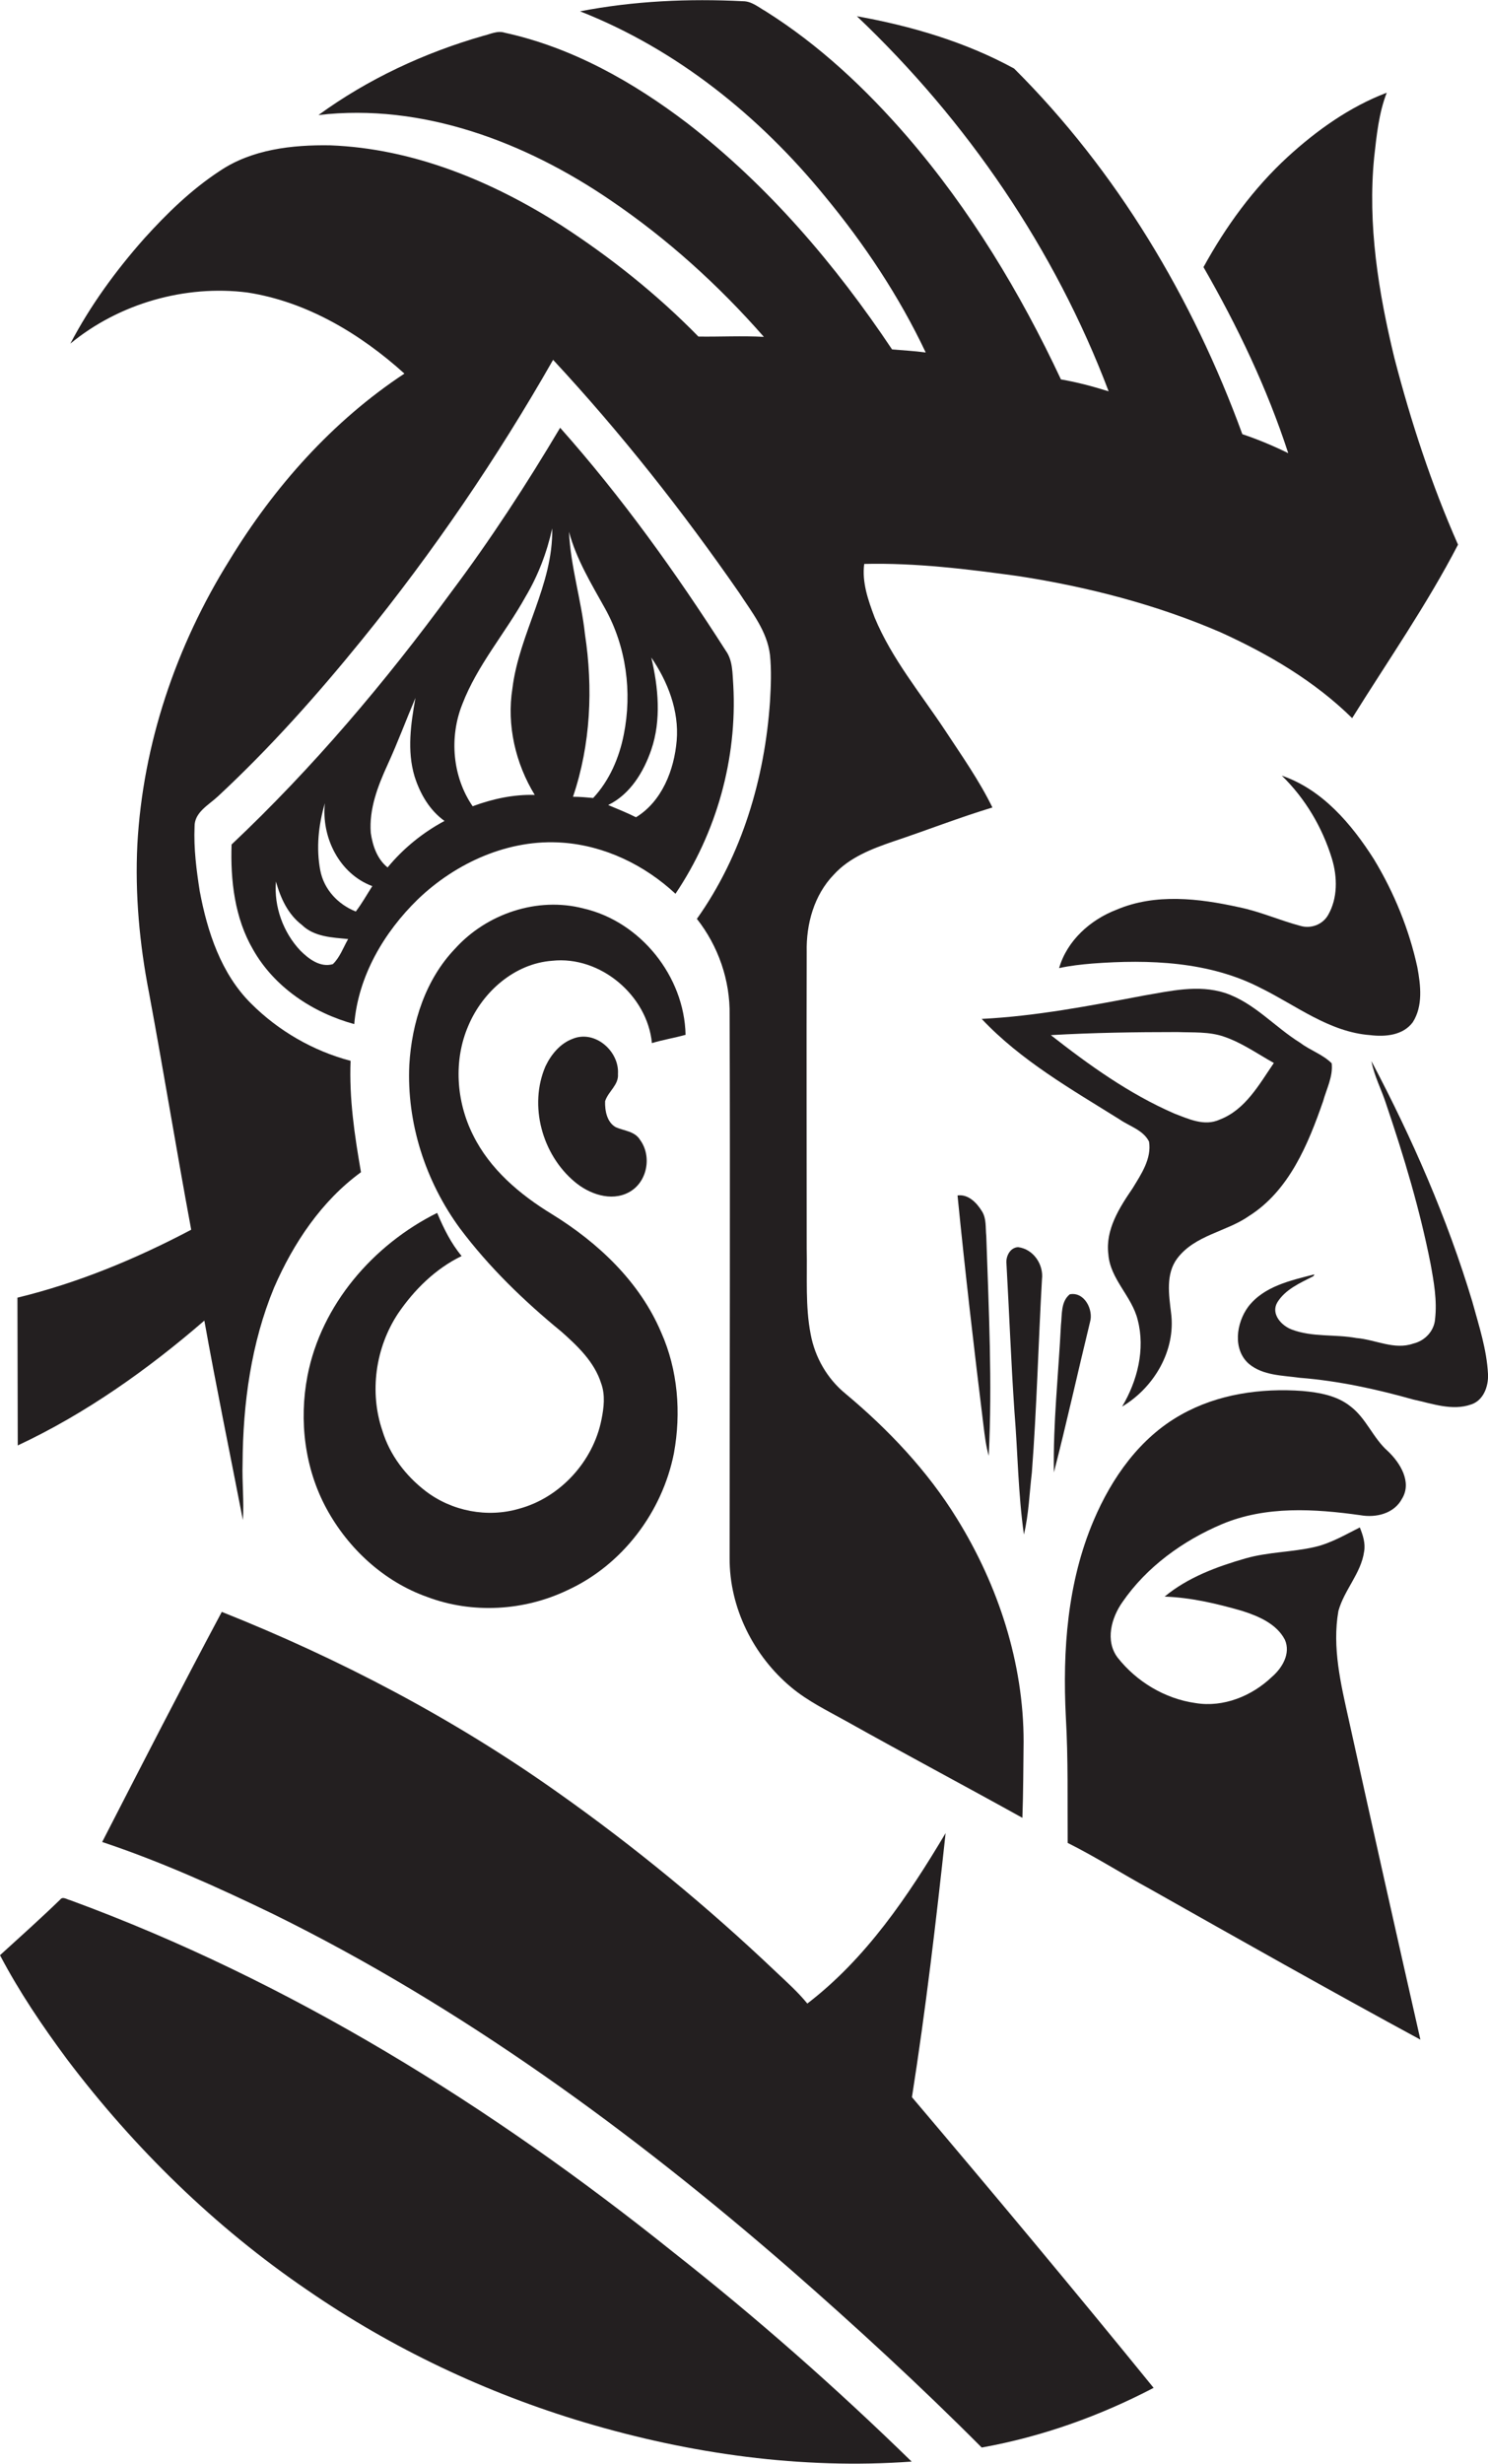 <?xml version="1.0" encoding="utf-8"?>
<!-- Generator: Adobe Illustrator 19.2.0, SVG Export Plug-In . SVG Version: 6.00 Build 0)  -->
<svg version="1.1" id="Layer_1" xmlns="http://www.w3.org/2000/svg" xmlns:xlink="http://www.w3.org/1999/xlink" x="0px" y="0px"
	 viewBox="0 0 486.4 805.2" enable-background="new 0 0 486.4 805.2" xml:space="preserve">
<g>
	<path fill="#231F20" d="M66.8,431.6c3.9,21.8,8.4,43.5,12.6,65.2c0.4-6.2-0.3-12.4-0.1-18.6c0.1-19.5,2.8-39.3,10.3-57.4
		c6.3-14.5,15.5-28.3,28.4-37.7c-2.1-12-3.9-24.2-3.4-36.4c-12.2-3.2-23.6-9.8-32.5-18.7c-9.8-9.7-14.3-23.4-16.8-36.7
		c-1.1-7-2-14-1.7-21.1c-0.1-4.7,4.6-7.1,7.6-9.9c17-15.8,32.5-33.2,47.1-51.2c23.3-28.7,44.2-59.4,62.5-91.5
		c22.1,23.8,42.3,49.4,60.8,76.1c4.1,6.3,9.2,12.6,10.1,20.4c0.5,5,0.3,10.1,0,15.1c-1.7,25.2-9.2,50.4-23.9,71.1
		c7,8.9,10.9,20.1,10.7,31.5c0.2,59.1,0,118.3,0,177.4c-0.1,16.2,7.8,32,20.2,42.3c5.4,4.5,11.8,7.6,17.9,11
		c19.1,10.7,38.5,21,57.6,31.6c0.3-8.3,0.3-16.6,0.4-24.9c0-25.7-8.3-51.1-21.8-72.9c-9.6-15.6-22.4-29.1-36.4-40.8
		c-6-4.9-10-11.9-11.4-19.4c-1.8-9.2-1.1-18.6-1.3-28c0-32.3-0.1-64.7,0-97c-0.2-9.1,2.4-18.6,8.9-25.3c5.1-5.6,12.4-8.4,19.4-10.8
		c10.8-3.6,21.5-7.8,32.4-11.1c-4.3-8.8-10-16.9-15.4-25.1c-8-12.1-17.5-23.5-23.1-37c-2.1-5.6-4.2-11.5-3.4-17.5
		c16.9-0.4,33.8,1.7,50.5,4c22.6,3.5,45.1,9.3,66.1,18.4c15.6,7.1,30.6,15.9,42.9,28c11.7-18.8,24.4-37,34.6-56.7
		c-8.7-19.7-15.4-40.2-20.8-61c-5.2-21.4-8.8-43.6-6.6-65.7c0.8-7.1,1.5-14.3,4.1-21c-12.1,4.6-22.9,12.3-32.4,21
		c-11.2,10.3-20.2,22.7-27.5,36c11.1,19.3,20.8,39.6,27.7,60.8c-4.9-2.4-9.9-4.5-15-6.2c-16.2-44.4-41-86-74.6-119.5
		c-15.9-8.7-33.6-13.9-51.4-17.1c36,34.2,64.7,76.1,82.3,122.6c-5.1-1.6-10.3-3-15.6-3.9c-13.3-28.4-29.7-55.5-50.2-79.3
		C283,29,267.8,14.7,250.3,3.7c-2.3-1.3-4.6-3.3-7.4-3.3c-17.8-0.9-35.7-0.1-53.3,3.3c31.6,12.4,58.7,34.3,80,60.4
		c12.9,15.6,24.3,32.7,33,51.1c-3.7-0.5-7.4-0.7-11-1c-18.5-27.7-40.4-53.4-66.9-73.9C207,26.8,187,15.5,165,10.7
		c-2.4-0.8-4.8,0.5-7,1c-19.2,5.5-37.7,14.1-53.9,25.9c34-4,67.7,8.9,95.4,27.8c18.6,12.6,35.4,27.8,50.2,44.7
		c-7.1-0.4-14.3,0-21.4-0.1c-13.5-13.8-28.7-25.9-44.9-36.4c-22.6-14.4-48.4-25.1-75.5-26.1c-12.4-0.2-25.6,1.3-36.1,8.4
		C62.5,62,54.5,69.8,47.1,78C37.8,88.5,29.5,99.9,23,112.3C38.9,99.2,60.5,93,80.9,95.6c19.4,3,36.9,13.5,51.3,26.5
		c-23.5,15.5-42.6,37-57.2,61c-17.4,27.9-28.3,60-30.1,92.9c-0.8,16.2,0.7,32.5,3.8,48.4c4.8,25.8,9,51.7,13.8,77.5
		c-18,9.5-37,17.4-56.8,22.2c0,16.1,0.1,32.2,0.1,48.3C28,462,48.3,447.6,66.8,431.6z"/>
	<path fill="#231F20" d="M239.7,224c-0.3-3.9-0.1-8.1-2.5-11.4c-16.3-25.5-34-50.2-54.1-72.8c-11,18.5-22.7,36.5-35.6,53.7
		C125.9,223,102.2,251,75.7,276c-0.4,11.7,1,24,7,34.3c7,12.4,19.6,20.7,33.1,24.4c1.3-15.7,9.7-30,20.8-40.8
		c12.5-12,29.8-19.8,47.3-18.5c13.8,1,26.8,7.3,36.9,16.7C234.2,272.2,241,248,239.7,224z M108.8,315.1c-4.1,1.2-7.9-1.7-10.6-4.4
		c-5.6-5.9-8.7-14.4-8-22.6c1.5,5.4,3.9,10.7,8.5,14.2c4,3.9,9.9,4.1,15.1,4.6C112.2,309.7,111.1,312.9,108.8,315.1z M116.3,297.9
		c-5.8-2.3-10.4-7.2-11.6-13.4c-1.4-7.3-0.6-14.9,1.5-22c-1.2,11.1,4.7,23.1,15.5,27.1C119.9,292.4,118.3,295.3,116.3,297.9z
		 M126.7,283.5c-3.4-2.7-4.9-7.1-5.5-11.3c-0.6-7.8,2.3-15.3,5.5-22.3c3.3-7.2,6-14.5,9.1-21.8c-1.5,8.4-2.8,17.2-0.3,25.6
		c1.8,5.7,4.9,11.1,9.8,14.6C138.2,272.1,131.8,277.3,126.7,283.5z M174.8,259.8c-7-0.2-13.8,1.3-20.3,3.7
		c-6.6-9.6-7.7-22.5-3.4-33.3c4.9-12.8,14.1-23.3,20.7-35.2c4.1-6.9,7-14.5,8.7-22.3c0.4,18.4-10.8,34.3-13,52.3
		C165.6,237,168.5,249.5,174.8,259.8z M187.3,260.4c5.8-17.1,6.6-35.5,3.9-53.2c-1.2-11.2-4.7-22.1-5.2-33.4c2.4,9,7.3,17,11.8,25.1
		c6.9,12.4,8.9,27.3,6.1,41.2c-1.5,7.6-4.7,15-10,20.7C191.8,260.6,189.5,260.4,187.3,260.4z M221.2,242
		c-0.8,9.6-4.8,19.9-13.3,25.1c-3-1.5-6-2.7-9.1-4c7.2-3.5,11.6-10.8,14.1-18.1c3.3-9.7,2.3-20.3,0-30.1
		C218.3,222.8,222,232.3,221.2,242z"/>
	<path fill="#231F20" d="M461.8,334.1c3.4-5.3,2.6-12.1,1.5-18c-2.7-12.4-7.6-24.4-14.2-35.3c-7.3-11.5-16.9-22.8-30.1-27.3
		c7.7,7.5,13.3,17,16.4,27.2c1.8,6,1.9,12.9-1.3,18.4c-1.8,3.1-5.6,4.5-9,3.5c-6.8-1.8-13.2-4.7-20.1-6.1c-13.1-2.9-27.3-4.6-40,0.8
		c-8.6,3.3-16.2,10.1-18.8,19.1c3.6-0.8,7.3-1.2,10.9-1.5c18.5-1.4,38.2-0.7,55,8c11.6,5.7,22.4,14.4,35.8,15.4
		C452.8,338.9,458.6,338.4,461.8,334.1z"/>
	<path fill="#231F20" d="M224.1,338.2c-0.4-19.1-14.7-37-33.4-41.3c-15-3.9-31.6,1.7-41.9,13.1c-9.7,10.1-14.2,24.2-15,38
		c-0.9,19,5.3,38.1,16.5,53.4c9.5,12.7,21,23.8,33.2,33.8c5.3,4.7,10.8,9.9,13,16.9c1.4,3.8,0.9,8,0.1,11.9
		c-2.7,13.6-13.5,25.5-27,29.1c-10.3,3-21.9,0.8-30.5-5.8c-6.5-5-11.7-11.8-14.1-19.7c-4.3-12.6-2.3-27.1,5.1-38.3
		c5.3-7.8,12.3-14.7,20.8-18.8c-3.5-4.2-5.9-9.1-8-14.1c-20.9,10.4-37.9,30-42.4,53.3c-2.8,14.6-0.9,30.2,6.2,43.3
		c7.1,13.1,18.8,23.9,32.9,28.9c14.8,5.6,31.7,4.6,45.9-2.2c17.9-8.2,31-25.5,34.8-44.8c2.4-13.2,1.3-27.2-4.2-39.5
		c-7-16.5-20.6-29.3-35.7-38.6c-10.5-6.4-20.3-14.7-25.8-25.9c-5.5-11-6.4-24.4-1.5-35.7c4.7-11.1,15.1-20.3,27.4-21.2
		c15.7-1.7,31.1,11.3,32.6,26.9C216.8,339.8,220.5,339.2,224.1,338.2z"/>
	<path fill="#231F20" d="M408.3,397.4c13.1-8.3,19.3-23.4,24.2-37.5c1.1-4,3.3-8.1,2.8-12.4c-2.9-2.9-7-4.2-10.3-6.7
		c-8.4-5.2-15-13.1-24.6-16.3c-8.8-2.8-17.9-0.6-26.7,0.9c-17.4,3.3-35,6.7-52.8,7.6c12.8,13.6,29.3,23,45,32.8
		c3.3,2.3,7.8,3.5,9.7,7.3c0.9,5.6-2.6,10.7-5.4,15.3c-4.3,6.3-8.9,13.5-7.9,21.5c0.6,8.2,7.7,13.7,9.6,21.5
		c2.5,9.6-0.1,19.9-5.1,28.3c10.4-6.2,17.6-18.3,16-30.6c-0.7-5.9-1.8-12.7,2-17.8C390.6,403.6,400.9,402.6,408.3,397.4z
		 M343.5,338.3c13.8-0.8,27.6-1,41.4-1c5.1,0.2,10.3-0.2,15.2,1.5c5.9,2,10.9,5.6,16.3,8.6c-4.8,7-9.3,15.3-17.7,18.5
		c-5,2.3-10.2-0.2-14.9-2C369.1,357.5,356,348.1,343.5,338.3z"/>
	<path fill="#231F20" d="M187.2,339.5c-4.1,1.5-7.1,5.2-8.9,9c-5.5,12.8-1.1,28.8,9.5,37.7c4.7,4,11.9,6.6,17.7,3.5
		c6.1-3.2,7.7-11.8,3.7-17.2c-1.7-2.8-5.2-2.9-7.9-4.1c-2.9-1.6-3.6-5.4-3.5-8.5c1-3.2,4.5-5.3,4.2-8.9
		C202.5,343.6,194.5,336.5,187.2,339.5z"/>
	<path fill="#231F20" d="M486.4,449.1c-0.4-8.1-3-15.9-5.1-23.6c-8.2-27.3-19.7-53.5-33-78.7c0.9,4.9,3.3,9.3,4.8,14
		c5.8,17.1,11,34.4,14.5,52.1c1.1,6,2.2,12.1,1.5,18.2c-0.3,3.9-3.3,7.1-7.1,8c-6.2,2.2-12.4-1.3-18.6-1.8c-7-1.3-14.4-0.2-21.2-2.8
		c-3.4-1.3-6.8-5.1-4.7-8.8c2.6-4.3,7.5-6.4,11.8-8.6c0.1-0.1,0.3-0.4,0.3-0.6c-7.8,2-16.5,3.9-21.6,10.6
		c-3.9,5.3-5.1,13.9,0.2,18.6c4.6,3.9,11.1,3.8,16.8,4.6c12.6,1,24.9,3.7,37,7.1c6.1,1.3,12.7,3.8,18.9,1.6
		C484.9,457.7,486.6,453.1,486.4,449.1z"/>
	<path fill="#231F20" d="M321,395.9c-1.7-2.8-4.5-5.7-8-5.2c2.5,25.1,5.4,50.2,8.5,75.3c0.4,3.3,0.8,6.6,1.7,9.8
		c1.2-23.9,0-47.9-0.8-71.8C322.1,401.2,322.5,398.3,321,395.9z"/>
	<path fill="#231F20" d="M329,413.1c0.9,16,1.5,32.1,2.6,48.2c1.1,13.4,1.2,26.9,3.1,40.2c1.6-6.7,1.8-13.6,2.6-20.3
		c1.6-21,2.1-42,3.3-63.1c0.6-4.8-2.8-9.9-7.8-10.5C330.2,407.7,328.7,410.6,329,413.1z"/>
	<path fill="#231F20" d="M349.7,423c-3,2.4-2.5,6.7-2.9,10.1c-0.8,16-2.6,32.1-2.3,48.1c4.2-16.3,7.8-32.7,11.8-49.1
		C357.5,428.1,354.5,422.1,349.7,423z"/>
	<path fill="#231F20" d="M437.5,526.5c1.9-6.9,7.4-12.3,8.4-19.4c0.5-2.7-0.4-5.4-1.4-7.9c-4.8,2.4-9.5,5.2-14.8,6.4
		c-7.4,1.7-15.1,1.6-22.5,3.7c-9.4,2.7-18.9,6.2-26.5,12.5c8.6,0.3,17.1,2.3,25.4,4.7c5.3,1.7,11.2,4.2,13.9,9.4
		c2,4.5-0.9,9.3-4.3,12.2c-6.5,6.2-15.8,10-24.9,8.5c-10-1.4-19.3-7-25.5-14.9c-4.1-5.5-2-13,1.6-18.1c7.9-11.5,19.8-20.1,32.6-25.5
		c14.3-6,30.2-5,45.2-2.9c5.1,0.9,11-0.5,13.6-5.4c3.3-5.4-0.6-11.7-4.6-15.5c-4.9-4.3-7.1-10.8-12.3-14.7c-4.4-3.5-10.1-4.5-15.6-5
		c-13.6-1-27.8,1-39.8,7.8c-13.4,7.5-22.6,20.6-28.5,34.5c-8.6,20.2-10.2,42.5-9.1,64.2c0.8,13.7,0.5,27.4,0.6,41.2
		c9.2,4.6,17.8,10.1,26.8,15c29.4,16.6,58.8,33.2,88.5,49.3c-7.9-34.8-15.7-69.6-23.4-104.5C438.3,550.4,435.4,538.4,437.5,526.5z"
		/>
	<path fill="#231F20" d="M309.1,599.1c-12.2,20.5-26,41-45.2,55.7c-3.1-3.8-6.8-7.1-10.3-10.4c-22.3-21.2-46.1-40.8-71.3-58.6
		c-34-24.1-71.1-43.6-109.8-59c-13.3,24.9-26.2,50.1-39.1,75.2c19.2,6.4,37.8,14.8,56,23.6c61.5,30.3,117.3,71.1,168.9,116
		c21.5,18.8,42.5,38.1,62.6,58.3c19.6-3.5,38.6-10.3,56.2-19.5c-26-32-52.4-63.6-79-95C302.6,656.7,306,627.9,309.1,599.1z"/>
	<path fill="#231F20" d="M22.9,621c-1-0.2-2.4-1.3-3.2-0.2c-6.4,6.2-13.1,12.2-19.7,18.2c6.3,12,13.9,23.2,21.9,34
		c22,29.1,48.4,54.9,78.5,75.4c27.7,19.1,58.5,33.7,90.7,43.3C225.7,802,262,807.1,298,804.5c-24.8-24.2-50.8-47.1-78-68.5
		C160.5,688.3,94.8,647.4,22.9,621z"/>
</g>
</svg>

